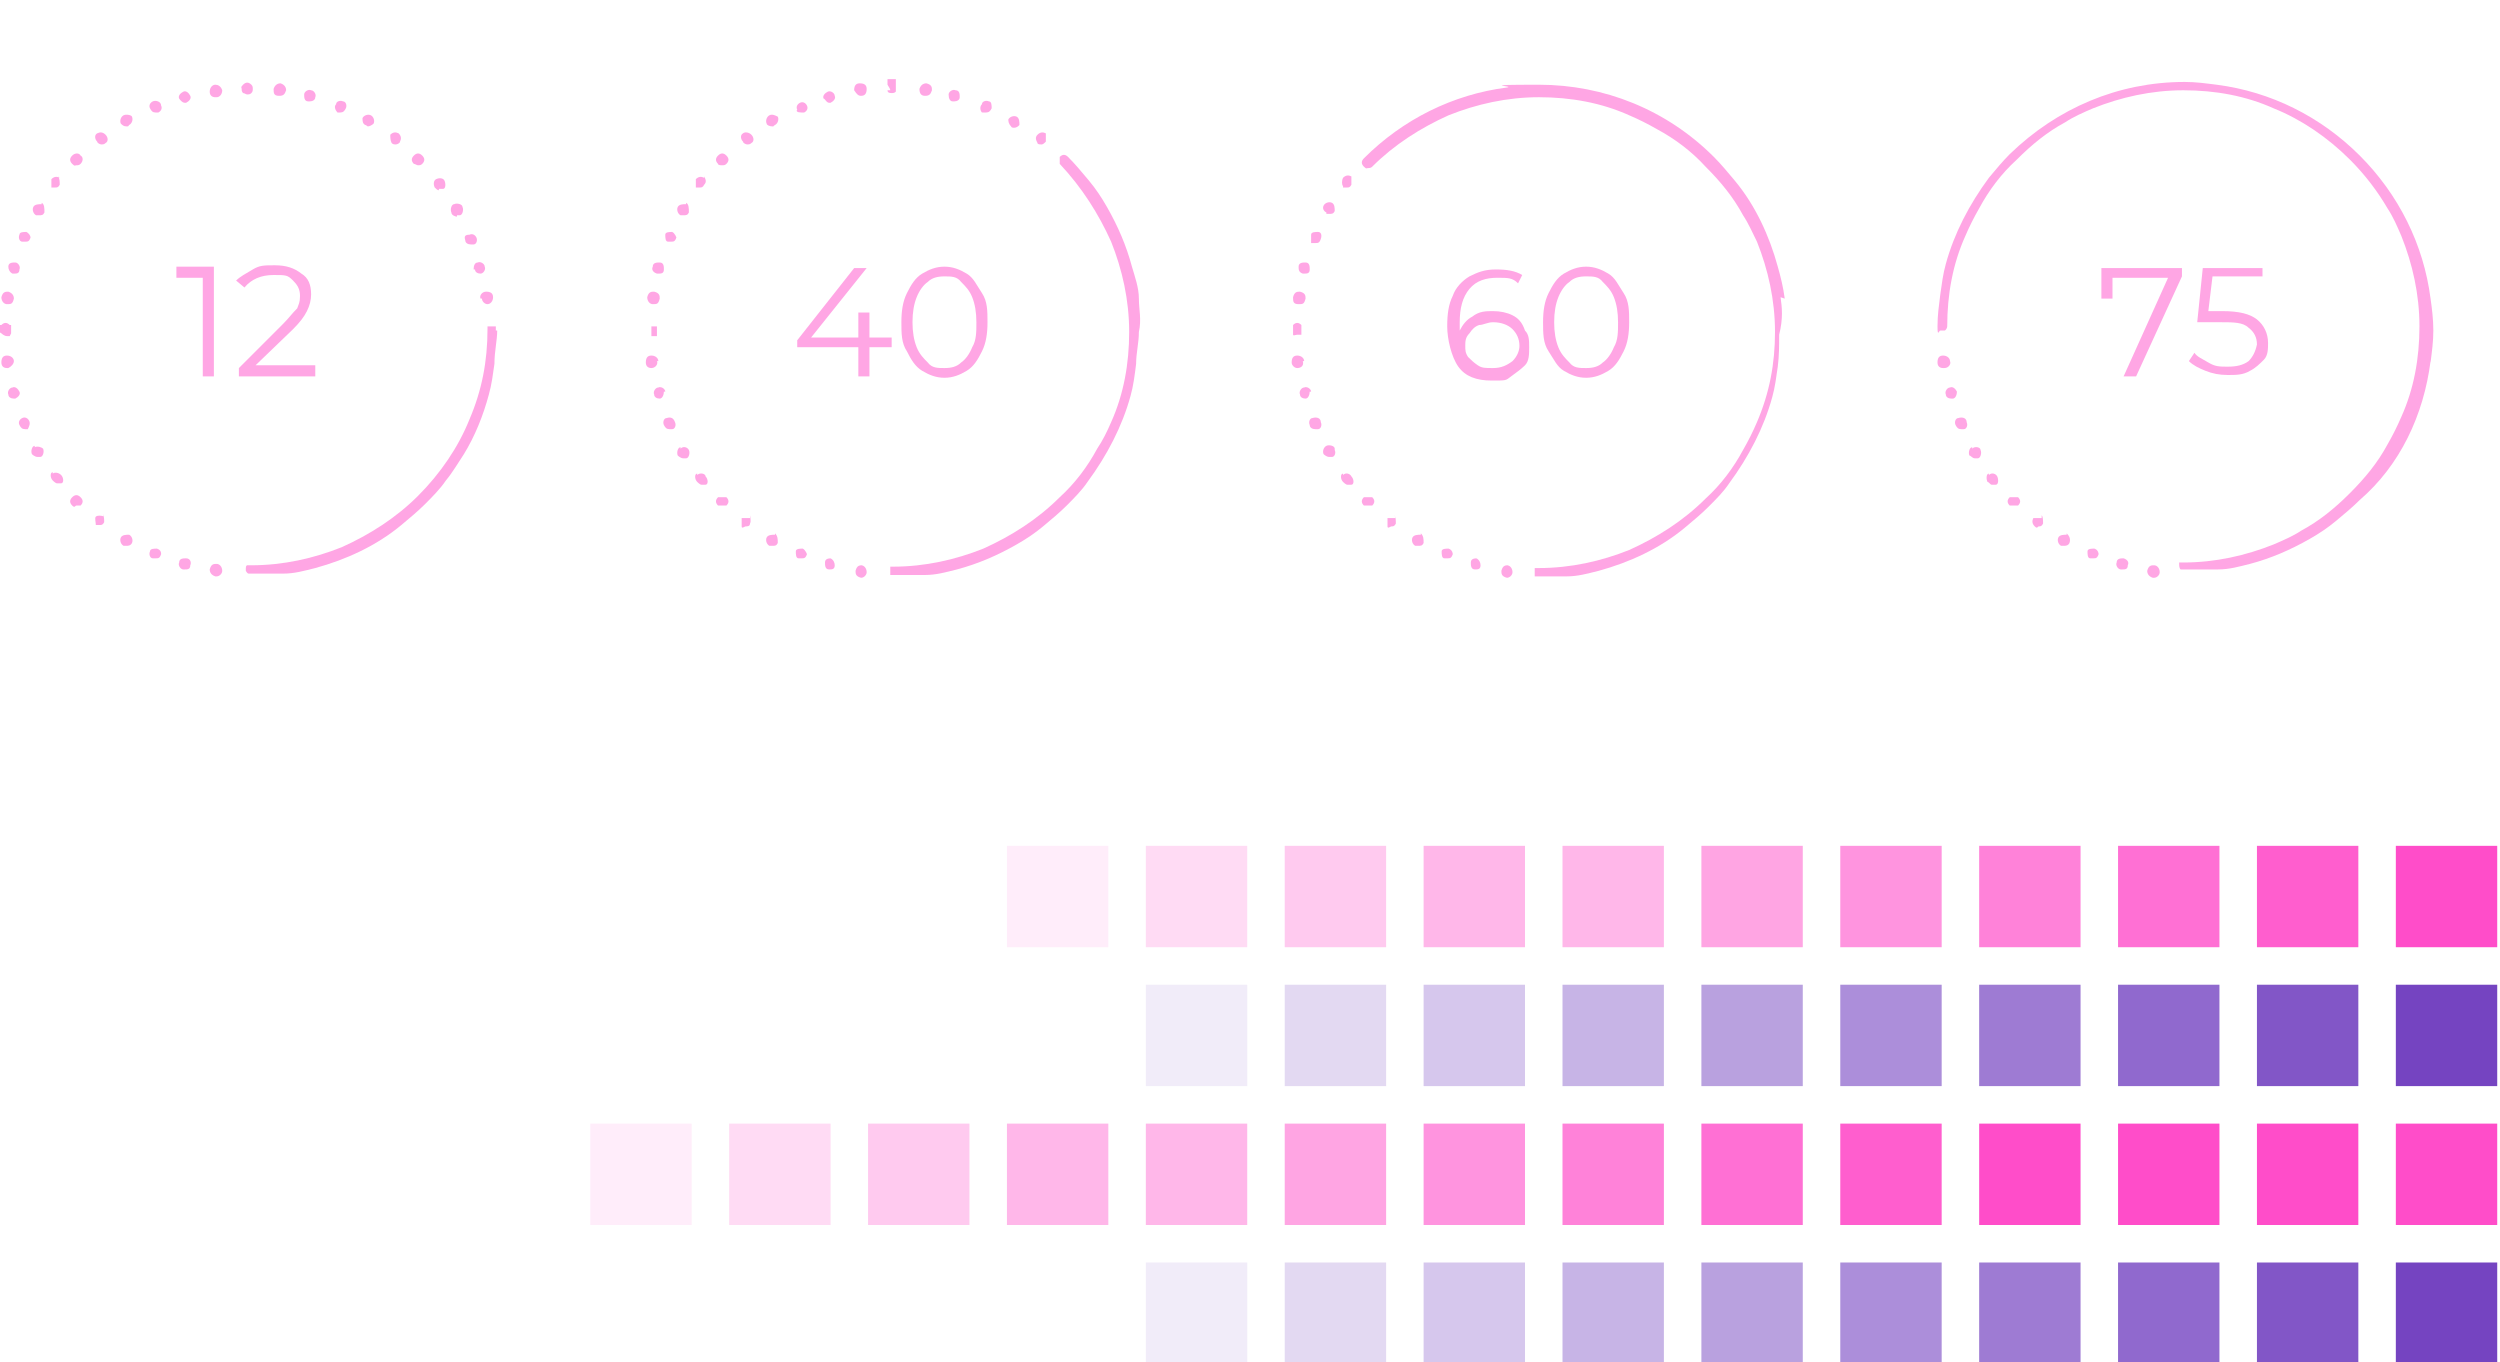 <?xml version="1.0" encoding="UTF-8"?>
<svg xmlns="http://www.w3.org/2000/svg" version="1.1" viewBox="0 0 180 98.1">
  <defs>
    <style>
      .cls-1, .cls-2, .cls-3, .cls-4, .cls-5, .cls-6, .cls-7, .cls-8, .cls-9, .cls-10 {
        fill: #7544c1;
      }

      .cls-2, .cls-3, .cls-4, .cls-5, .cls-6, .cls-7, .cls-8, .cls-9, .cls-10, .cls-11, .cls-12, .cls-13, .cls-14, .cls-15, .cls-16, .cls-17, .cls-18, .cls-19 {
        isolation: isolate;
      }

      .cls-2, .cls-15 {
        opacity: .2;
      }

      .cls-3, .cls-19 {
        opacity: .3;
      }

      .cls-4, .cls-14 {
        opacity: .4;
      }

      .cls-5, .cls-17 {
        opacity: .6;
      }

      .cls-6, .cls-20, .cls-16 {
        opacity: .5;
      }

      .cls-7, .cls-18 {
        opacity: .1;
      }

      .cls-8, .cls-12 {
        opacity: .8;
      }

      .cls-9, .cls-11 {
        opacity: .7;
      }

      .cls-10, .cls-13 {
        opacity: .9;
      }

      .cls-21, .cls-11, .cls-12, .cls-13, .cls-14, .cls-15, .cls-16, .cls-17, .cls-18, .cls-19 {
        fill: #ff4dc9;
      }
    </style>
  </defs>
  <!-- Generator: Adobe Illustrator 28.6.0, SVG Export Plug-In . SVG Version: 1.2.0 Build 709)  -->
  <g>
    <g id="Capa_1">
      <g class="cls-20">
        <path class="cls-21" d="M3.8,34c-.2,0-.2.4,0,.6,0,0,.2.2.3.2s.2,0,.3,0c.2,0,.2-.4,0-.6-.2-.2-.5-.2-.6-.1Z"/>
        <path class="cls-21" d="M7.5,37.2c-.2-.1-.5-.1-.6,0s0,.4,0,.6h0c0,0,.2,0,.3,0s.2,0,.3-.2c0-.2,0-.4-.1-.6Z"/>
        <path class="cls-21" d="M1.4,28.2c-.1-.2-.3-.4-.5-.3-.2,0-.4.3-.3.5,0,.2.2.3.4.3h.1c.2-.1.4-.3.3-.5Z"/>
        <path class="cls-21" d="M1,26c0-.2-.2-.4-.5-.4s-.4.2-.4.5.2.4.4.4h.1c.2-.1.4-.3.4-.5Z"/>
        <path class="cls-21" d="M2.1,30.3c-.1-.2-.3-.3-.5-.2s-.3.3-.2.5c.1.2.2.3.4.3h.2c.1-.2.2-.4.1-.6h0Z"/>
        <path class="cls-21" d="M2.5,32.1c-.2,0-.3.4-.2.6,0,0,.2.2.4.2s0,0,.2,0c.2,0,.3-.4.2-.6-.1-.1-.4-.2-.6-.1Z"/>
        <path class="cls-21" d="M5.2,35.8c-.2.2-.2.4,0,.6s.2,0,.3,0,.2,0,.3,0c.2-.2.2-.4,0-.6-.2-.2-.4-.2-.6,0Z"/>
        <path class="cls-21" d="M15.6,40.6c-.2,0-.4,0-.5.4,0,.2.1.4.4.5h.1c.2,0,.4-.2.4-.4,0-.3-.2-.5-.4-.5Z"/>
        <path class="cls-21" d="M11.3,39.5c-.2,0-.5,0-.5.2-.1.2,0,.5.2.5h.2c.2,0,.3,0,.4-.3,0-.1,0-.3-.3-.4Z"/>
        <path class="cls-21" d="M13.4,40.2c-.2,0-.5,0-.5.3-.1.2.1.5.3.5h.1c.2,0,.4,0,.4-.3.1-.2,0-.5-.3-.5Z"/>
        <path class="cls-21" d="M9.3,38.5c-.2,0-.5,0-.6.2s0,.5.2.6c.1,0,.1,0,.2,0s.3,0,.4-.2c.1-.2,0-.5-.2-.6Z"/>
        <path class="cls-21" d="M15.5,6.1c-.2,0-.4.2-.4.5s.2.4.4.4h.1c.2,0,.4-.2.4-.5-.1-.3-.3-.4-.5-.4Z"/>
        <path class="cls-21" d="M1.9,16.7c-.2,0-.5,0-.5.2-.1.2,0,.5.2.5h.2c.2,0,.3,0,.4-.3,0-.1-.1-.3-.3-.4Z"/>
        <path class="cls-21" d="M8.9,8.3c-.2.1-.3.4-.2.6.1.1.2.2.4.2s.1,0,.2-.1c.2-.1.3-.4.2-.6,0-.1-.4-.2-.6-.1Z"/>
        <path class="cls-21" d="M7,9.6c-.2.1-.2.4,0,.6,0,.1.2.2.3.2s.2,0,.3-.1c.2-.1.2-.4,0-.6-.2-.2-.4-.2-.6-.1Z"/>
        <path class="cls-21" d="M4.3,12.8c-.2-.1-.4-.1-.6.1,0,.2,0,.4,0,.6,0,0,.2,0,.3,0s.2,0,.3-.2c0-.2,0-.4-.1-.6Z"/>
        <path class="cls-21" d="M11,7.3c-.2.1-.3.3-.2.5s.2.3.4.3h.2c.2-.1.3-.3.2-.5,0-.3-.4-.4-.6-.3Z"/>
        <path class="cls-21" d="M3,14.7c-.2,0-.5,0-.6.2s0,.5.2.6c0,0,0,0,.2,0s.3,0,.4-.2c0-.3,0-.6-.2-.7Z"/>
        <path class="cls-21" d="M5.2,11.2c-.2.2-.2.4,0,.6s.2.1.3.1.2,0,.3-.1c.2-.2.2-.5,0-.6-.1-.2-.4-.2-.6,0Z"/>
        <path class="cls-21" d="M.9,19.7h.1c.2,0,.4,0,.4-.3.1-.2-.1-.5-.3-.5-.2,0-.5,0-.5.3,0,.2.1.4.3.5Z"/>
        <path class="cls-21" d="M13.3,7.4h.1c.2-.1.4-.3.3-.5-.1-.2-.3-.4-.5-.3s-.4.3-.3.5c0,0,.2.3.4.3Z"/>
        <path class="cls-21" d="M.5,21.9h0c.3,0,.4,0,.5-.4,0-.2-.1-.4-.4-.5-.2,0-.4,0-.5.4,0,.3.2.5.4.5Z"/>
        <path class="cls-21" d="M.5,24.2s.1,0,0,0q.1,0,.1,0h.1q0,0,.1-.2h0v-.2h0v-.2h0v-.2c0,0,0,0-.1,0-.2-.2-.4-.2-.6,0H0v.2H0v.2H0v.2H0Q0,23.9.1,24c0,0,.2.2.4.2,0,0,0,0,0,0Z"/>
        <path class="cls-21" d="M35.7,23.8q0,0,0,0c0,0,0-.2,0-.3h0c0,0-.2,0-.3,0s-.2,0-.3,0h0v.2h0c0,2.3-.4,4.4-1.3,6.5h0c-.8,2-2.1,3.9-3.7,5.5h0c-1.6,1.6-3.5,2.8-5.5,3.7h0c-2,.8-4.2,1.3-6.5,1.3s-.2,0-.3,0h0c0,0-.1,0-.1.2h0v.2h0c0,0,.1.2.2.2h.1c.8,0,1.5,0,2.3,0h.1c.8,0,1.5-.2,2.3-.4h0c2.2-.6,4.4-1.6,6.2-3.1h0c.6-.5,1.2-1,1.7-1.5h0c.5-.5,1.1-1.1,1.5-1.7h0c.5-.6.9-1.3,1.3-1.9h0c.8-1.3,1.4-2.8,1.8-4.3h0c.2-.7.3-1.5.4-2.2h0c0-.9.2-1.7.2-2.4h0Z"/>
        <path class="cls-21" d="M31.6,13.6c.1,0,.2,0,.3,0,.2,0,.2-.4.1-.6-.1-.2-.4-.2-.6-.1s-.2.4-.1.6c.1.1.2.2.3.2Z"/>
        <path class="cls-21" d="M32.9,15.5q0,0,.2,0c.2,0,.3-.4.2-.6,0-.2-.4-.3-.6-.2-.2,0-.3.4-.2.6,0,.2.3.3.4.3Z"/>
        <path class="cls-21" d="M34.7,21.5c0,.2.2.4.4.4h0c.2,0,.4-.2.4-.5s-.2-.4-.5-.4c-.3,0-.5.3-.4.5Z"/>
        <path class="cls-21" d="M33.5,17.3c0,.2.2.3.4.3h.2c.2,0,.3-.3.2-.5s-.3-.3-.5-.2c-.3,0-.4.1-.3.4h0Z"/>
        <path class="cls-21" d="M34.2,19.4c0,.2.2.3.4.3h0c.2,0,.4-.3.3-.5,0-.2-.3-.4-.5-.3-.2,0-.3.2-.3.5Z"/>
        <path class="cls-21" d="M30.1,11.9c.1,0,.2,0,.3-.1.2-.2.2-.4,0-.6s-.4-.2-.6,0-.2.4,0,.6c.1,0,.2.1.3.1Z"/>
        <path class="cls-21" d="M28.2,10.3c.1.1.2.1.3.1s.3-.1.3-.2c.1-.2.1-.4-.1-.6h0c-.2-.1-.4-.1-.6.1,0,.2,0,.4.1.6Z"/>
        <path class="cls-21" d="M20.1,6.9h0c.3,0,.4-.1.5-.4,0-.2-.1-.4-.4-.5-.2,0-.4.1-.5.4,0,.3,0,.5.4.5Z"/>
        <path class="cls-21" d="M22.2,7.3h.1c.2,0,.4-.1.4-.3.1-.2-.1-.5-.3-.5-.2-.1-.5.1-.5.3s0,.5.3.5Z"/>
        <path class="cls-21" d="M26.3,9c.1,0,.1.1.2.1s.3-.1.4-.2c.1-.2,0-.5-.2-.6s-.5,0-.6.2c0,.2,0,.4.2.5Z"/>
        <path class="cls-21" d="M24.3,8.1h.2c.2,0,.3-.1.4-.3.1-.2,0-.5-.2-.5-.2-.1-.5,0-.5.2-.2.2,0,.5.1.6Z"/>
        <path class="cls-21" d="M17.8,6.8c.1,0,.2,0,.3-.1.1-.1.1-.2.1-.3s0-.2-.1-.3c-.2-.2-.4-.2-.6,0s-.1.2-.1.3,0,.2.1.3c.1,0,.2.1.3.1Z"/>
        <polygon class="cls-21" points="15.4 27.1 15.4 19.2 12.7 19.2 12.7 20 14.6 20 14.6 27.1 15.4 27.1"/>
        <path class="cls-21" d="M20.4,23.3l-3.2,3.2v.6h5.5v-.8h-4.3l2.7-2.6c.5-.5.8-.9,1-1.3s.3-.8.3-1.2c0-.7-.2-1.2-.7-1.5-.5-.4-1.1-.6-1.9-.6s-1.1,0-1.6.3-.9.5-1.2.8l.6.5c.5-.6,1.2-.9,2.1-.9s1,0,1.4.4c.3.3.5.6.5,1.1s-.1.6-.2.9c-.4.4-.6.7-1,1.1Z"/>
        <path class="cls-21" d="M47.9,28.2c0-.2-.3-.4-.5-.3-.2,0-.4.3-.3.5,0,.2.2.3.4.3h0c.2,0,.3-.3.3-.5Z"/>
        <path class="cls-21" d="M47.4,26c0-.2-.2-.4-.5-.4s-.4.2-.4.5.2.4.4.4h0c.3,0,.5-.3.4-.5Z"/>
        <path class="cls-21" d="M59.9,40.2c-.2,0-.5,0-.5.3,0,.2,0,.5.3.5h0c.2,0,.4,0,.4-.3,0-.2-.1-.4-.3-.5Z"/>
        <path class="cls-21" d="M62.1,40.7c-.2,0-.4,0-.5.4,0,.2,0,.4.4.5h0c.2,0,.4-.2.4-.4,0-.3-.2-.5-.4-.5Z"/>
        <path class="cls-21" d="M57.8,39.5c-.2,0-.5,0-.5.2s0,.5.2.5h.2c.2,0,.3,0,.4-.3,0,0-.1-.3-.3-.4Z"/>
        <path class="cls-21" d="M55.8,38.5c-.2,0-.5,0-.6.2s0,.5.2.6c0,0,0,0,.2,0s.3,0,.4-.2c0-.3,0-.5-.2-.7Z"/>
        <path class="cls-21" d="M48,30.1c-.2,0-.3.3-.2.5s.2.3.4.3h.2c.2,0,.3-.3.2-.5-.1-.3-.3-.4-.6-.3Z"/>
        <path class="cls-21" d="M50.2,34.1c-.2,0-.2.4,0,.6,0,0,.2.2.3.2s.2,0,.3,0c.2,0,.2-.4,0-.6,0-.2-.4-.3-.6-.1Z"/>
        <path class="cls-21" d="M54,37.3c-.2,0-.4,0-.6,0,0,.2,0,.4,0,.6s.2,0,.3,0,.3,0,.3-.2c.1-.2,0-.5,0-.6Z"/>
        <path class="cls-21" d="M51.7,35.8c-.2.2-.2.4,0,.6,0,0,.2,0,.3,0s.2,0,.3,0c.2-.2.2-.4,0-.6-.2,0-.4,0-.6,0Z"/>
        <path class="cls-21" d="M49,32.2c-.2,0-.3.4-.2.6,0,0,.2.2.4.2s0,0,.2,0c.2,0,.3-.4.2-.6s-.4-.3-.6-.1Z"/>
        <path class="cls-21" d="M57.7,8.1h.2c.2-.1.3-.3.2-.5s-.3-.3-.5-.2c-.2.1-.3.3-.2.5-.1.1,0,.2.3.2Z"/>
        <path class="cls-21" d="M55.4,8.3c-.2.1-.3.4-.2.6,0,.1.2.2.4.2s0,0,.2-.1c.2-.1.3-.4.2-.6-.2-.1-.4-.2-.6-.1Z"/>
        <path class="cls-21" d="M62,6.9q0,0,0,0c.3,0,.4-.2.4-.5s-.2-.4-.5-.4-.4.2-.4.5c.2.3.3.4.5.4Z"/>
        <path class="cls-21" d="M47,21.9h0c.3,0,.4,0,.5-.4,0-.2,0-.4-.4-.5-.2,0-.4,0-.5.4,0,.3.2.5.4.5Z"/>
        <path class="cls-21" d="M47.4,19.7h0c.2,0,.4,0,.4-.3,0-.2,0-.5-.3-.5-.2,0-.5,0-.5.3-.1.2,0,.4.3.5Z"/>
        <path class="cls-21" d="M50.7,12.8c-.2-.1-.4-.1-.6.1,0,.2,0,.4,0,.6,0,0,.2,0,.3,0s.2,0,.3-.2c.2-.2.1-.4,0-.6Z"/>
        <path class="cls-21" d="M48.4,16.7c-.2,0-.5,0-.5.2,0,.2,0,.5.2.5h.2c.2,0,.3,0,.4-.3,0,0-.1-.3-.3-.4Z"/>
        <path class="cls-21" d="M59.8,7.4h0c.2-.1.4-.3.3-.5,0-.2-.3-.4-.5-.3s-.4.3-.3.5c.1,0,.2.3.4.3Z"/>
        <path class="cls-21" d="M51.7,11.2c-.2.2-.2.4,0,.6,0,.1.2.1.3.1s.2,0,.3-.1c.2-.2.2-.4,0-.6-.2-.2-.4-.2-.6,0Z"/>
        <path class="cls-21" d="M49.4,14.7c-.2,0-.5,0-.6.2s0,.5.2.6c0,0,0,0,.2,0s.3,0,.4-.2c0-.3,0-.6-.2-.7Z"/>
        <path class="cls-21" d="M53.5,9.6c-.2.1-.2.4,0,.6,0,.1.2.2.3.2s.2,0,.3-.1c.2-.1.2-.4,0-.6-.2-.2-.5-.2-.6-.1Z"/>
        <path class="cls-21" d="M46.7,24.2q0,0,0,0h.6q0,0,0-.2c0,0,0,0,0,0h0v-.2c0,0,0-.2,0-.3h0c0-.2,0,0,0,0h0c0,0-.3,0-.4,0,0,0,0,.2,0,.3h0v.2h0c0,.2,0,0,0,.2t.1,0h0Z"/>
        <path class="cls-21" d="M66.6,6.9h0c.3,0,.4-.1.5-.4,0-.2,0-.4-.4-.5-.2,0-.4.1-.5.4,0,.3.1.5.4.5Z"/>
        <path class="cls-21" d="M70.8,8.1h.2c.2,0,.3-.1.4-.3,0-.2,0-.5-.2-.5-.2-.1-.5,0-.5.2-.2.2-.1.5,0,.6Z"/>
        <path class="cls-21" d="M72.8,9.1c0,0,0,.1.2.1s.3-.1.4-.2c0-.2,0-.5-.2-.6s-.5,0-.6.2c0,.1,0,.3.2.5Z"/>
        <path class="cls-21" d="M74.7,10.3c0,.1.2.1.3.1s.2-.1.3-.2c0-.2,0-.4,0-.6-.2-.1-.4-.1-.6.1s-.1.4,0,.6Z"/>
        <path class="cls-21" d="M68.7,7.3h0c.2,0,.4-.1.4-.3,0-.2,0-.5-.3-.5-.2-.1-.5.1-.5.3,0,.3.1.5.3.5Z"/>
        <path class="cls-21" d="M63.9,6.5c0,0,0,0,0,0h0c0,.2.2.2.3.2s.2,0,.3-.1h0v-.2h0v-.2h0v-.2h0c0-.2,0-.1,0-.2h0q0-.1,0-.1h-.6c0,.2,0,.1,0,.2h0v.2h0q.2.3.2.4h0Z"/>
        <path class="cls-21" d="M82,21.5h0q0-.1,0,0c0-.8-.3-1.6-.5-2.3h0c-.4-1.5-1-2.9-1.8-4.3h0c-.4-.7-.8-1.3-1.3-1.9h0c-.5-.6-1-1.2-1.5-1.7-.2-.2-.4-.2-.6,0,0,0,0,.1,0,.1,0,.1,0,.3,0,.4h0c1.6,1.7,2.8,3.6,3.7,5.6h0c.8,2,1.3,4.2,1.3,6.5s-.4,4.5-1.3,6.5h0c-.3.7-.6,1.3-1,1.9h0c-.7,1.3-1.6,2.5-2.7,3.5-1.6,1.6-3.5,2.8-5.5,3.7h0c-2,.8-4.2,1.3-6.5,1.3h-.2c0,0,0,.2,0,.2h0v.2h0v.2h0q0,0,.2,0h0c.8,0,1.5,0,2.3,0h0c.8,0,1.5-.2,2.3-.4h0c1.5-.4,2.9-1,4.3-1.8h0c.7-.4,1.3-.8,1.9-1.3h0c.6-.5,1.2-1,1.7-1.5s1.1-1.1,1.5-1.7h0c1.4-1.9,2.5-4,3.1-6.2h0c.2-.7.3-1.5.4-2.3h0c0-.8.2-1.5.2-2.3.2-.9,0-1.6,0-2.4Z"/>
        <polygon class="cls-21" points="64.2 24.3 62.6 24.3 62.6 22.5 61.8 22.5 61.8 24.3 58.4 24.3 62.4 19.3 61.5 19.3 57.4 24.5 57.4 25 61.8 25 61.8 27.1 62.6 27.1 62.6 25 64.2 25 64.2 24.3"/>
        <path class="cls-21" d="M66.4,26.7c.5.3,1,.5,1.6.5s1.1-.2,1.6-.5.8-.8,1.1-1.4c.3-.6.4-1.3.4-2.1s0-1.5-.4-2.1-.6-1.1-1.1-1.4c-.5-.3-1-.5-1.6-.5s-1.1.2-1.6.5-.8.8-1.1,1.4-.4,1.3-.4,2.1,0,1.5.4,2.1c.3.6.6,1.1,1.1,1.4ZM66,21.4c.2-.5.5-.9.8-1.1.3-.3.7-.4,1.2-.4s.9,0,1.2.4c.3.3.6.6.8,1.1s.3,1.1.3,1.8,0,1.3-.3,1.8c-.2.5-.5.9-.8,1.1-.3.3-.7.4-1.2.4s-.9,0-1.2-.4c-.3-.3-.6-.6-.8-1.1-.2-.5-.3-1.1-.3-1.8s.1-1.3.3-1.8Z"/>
        <path class="cls-21" d="M94.5,17.5h.2c.2,0,.3,0,.4-.3s0-.5-.2-.5c-.2,0-.5,0-.5.2s0,.5,0,.6Z"/>
        <path class="cls-21" d="M93.9,19.7h0c.2,0,.4,0,.4-.3,0-.2,0-.5-.3-.5-.2,0-.5,0-.5.3,0,.2,0,.4.3.5Z"/>
        <path class="cls-21" d="M93.5,21.9h0c.3,0,.4,0,.5-.4,0-.2,0-.4-.4-.5-.2,0-.4,0-.5.4,0,.3,0,.5.4.5Z"/>
        <path class="cls-21" d="M95.5,15.4c0,0,0,0,.2,0s.3,0,.4-.2c0-.2,0-.5-.2-.6s-.5,0-.6.2c-.1.2,0,.4.2.5Z"/>
        <path class="cls-21" d="M96.7,13.5c0,0,.2,0,.3,0s.2,0,.3-.2c0-.2,0-.4,0-.6-.2-.1-.4-.1-.6.1-.1.2-.1.5,0,.6Z"/>
        <path class="cls-21" d="M96.7,34.1c-.2,0-.2.4,0,.6,0,0,.2.2.3.2s.2,0,.3,0c.2,0,.2-.4,0-.6-.1-.2-.4-.3-.6-.1Z"/>
        <path class="cls-21" d="M98.2,35.8c-.2.2-.2.4,0,.6h0c0,0,.2,0,.3,0s.2,0,.3,0c.2-.2.2-.4,0-.6-.2,0-.4,0-.6,0Z"/>
        <path class="cls-21" d="M94.5,30.1c-.2,0-.3.3-.2.5,0,.2.2.3.4.3h.2c.2,0,.3-.3.2-.5,0-.3-.3-.4-.6-.3Z"/>
        <path class="cls-21" d="M100.5,37.3c-.2,0-.4,0-.6,0,0,.2,0,.4,0,.6s.2,0,.3,0,.2,0,.3-.2c0-.2,0-.5-.1-.6Z"/>
        <path class="cls-21" d="M94.4,28.2c0-.2-.3-.4-.5-.3-.2,0-.4.3-.3.5,0,.2.2.3.4.3h0c.2,0,.3-.3.3-.5Z"/>
        <path class="cls-21" d="M96.1,32.3c0-.2-.4-.3-.6-.2s-.3.4-.2.6c0,0,.2.2.4.2s0,0,.2,0c.2,0,.3-.3.2-.5h0Z"/>
        <path class="cls-21" d="M108.6,40.7h0c-.2,0-.4,0-.5.4,0,.2,0,.4.4.5h0c.2,0,.4-.2.4-.4,0-.3-.2-.5-.4-.5Z"/>
        <path class="cls-21" d="M93.9,26h0c0-.2-.2-.4-.5-.4s-.4.2-.4.5h0c0,.2.2.4.4.4h0c.3,0,.5-.2.4-.5Z"/>
        <path class="cls-21" d="M104.3,39.5c-.2,0-.5,0-.5.2,0,.2,0,.5.2.5h.2c.2,0,.3,0,.4-.3,0,0,0-.3-.3-.4Z"/>
        <path class="cls-21" d="M106.4,40.2c-.2,0-.5,0-.5.3,0,.2,0,.5.3.5h0c.2,0,.4,0,.4-.3,0-.2-.1-.4-.3-.5Z"/>
        <path class="cls-21" d="M102.3,38.5c-.2,0-.5,0-.6.2s0,.5.2.6h0c0,0,0,0,.2,0s.3,0,.4-.2c0-.3,0-.5-.2-.7Z"/>
        <path class="cls-21" d="M93.7,24.1c0,0,0-.2,0-.3h0v-.2h0c0-.2,0,0,0-.2-.2-.2-.4-.2-.6,0h0v.2h0v.2c0,0,0,.2,0,.3s.2,0,.3,0c0,0,.2,0,.3,0Z"/>
        <path class="cls-21" d="M128.5,21.5h0q0-.1,0,0c-.1-.8-.3-1.6-.5-2.3h0c-.6-2.2-1.6-4.4-3.1-6.2h0c-.5-.6-1-1.2-1.5-1.7-3.4-3.4-7.9-5.2-12.6-5.2s-1.6.1-2.3.2h0c-3.9.5-7.5,2.3-10.3,5.1h0c-.2.2-.2.4,0,.6s.2.1.3.1.2,0,.3-.1h0c1.6-1.6,3.5-2.8,5.5-3.7h0c2-.8,4.2-1.3,6.5-1.3h0c2.3,0,4.5.4,6.5,1.3h0c.7.3,1.3.6,2,1h0c1.3.7,2.5,1.6,3.5,2.7,1.1,1.1,2,2.2,2.7,3.5h0c.4.6.7,1.3,1,1.9h0c.8,2,1.3,4.2,1.3,6.5s-.4,4.4-1.3,6.5h0c-.3.7-.6,1.3-1,2h0c-.7,1.3-1.6,2.5-2.7,3.5-1.6,1.6-3.5,2.8-5.5,3.7h0c-2,.8-4.2,1.3-6.5,1.3s-.2,0-.3,0h0c0,0,0,.2,0,.3h0c0,.2,0,.2,0,.3h0q0,0,0,0c.8,0,1.5,0,2.3,0h0c.8,0,1.5-.2,2.3-.4h0c2.2-.6,4.4-1.6,6.2-3.1h0c.6-.5,1.2-1,1.7-1.5h0c.6-.6,1.1-1.1,1.5-1.7h0c1.4-1.9,2.5-4,3.1-6.2h0c.2-.7.3-1.5.4-2.2h0c.1-.8.1-1.5.1-2.3.3-1.2.2-2,.1-2.7Z"/>
        <path class="cls-21" d="M108.9,22.7c-.4-.2-.9-.3-1.4-.3s-1,0-1.5.4c-.4.2-.7.6-.9,1v-.6c0-1,.2-1.8.7-2.4s1.2-.8,2-.8,1.1,0,1.5.4l.3-.6c-.5-.3-1.1-.4-1.9-.4s-1.3.2-1.9.5c-.5.3-1,.8-1.2,1.4-.3.6-.4,1.3-.4,2.2s.3,2.2.8,2.9,1.3,1,2.4,1,1,0,1.4-.3.7-.5,1-.8.3-.8.3-1.3,0-.9-.3-1.2c-.2-.6-.5-.9-.9-1.1ZM108.9,26c-.4.3-.8.5-1.4.5s-.8,0-1.1-.2c-.3-.2-.5-.4-.7-.6-.2-.3-.2-.5-.2-.8s0-.6.3-.9c.2-.3.4-.5.7-.6.3,0,.6-.2,1-.2.6,0,1.1.2,1.4.5s.5.7.5,1.2c0,.4-.2.8-.5,1.1Z"/>
        <path class="cls-21" d="M112.6,26.7c.5.3,1,.5,1.6.5s1.1-.2,1.6-.5.8-.8,1.1-1.4c.3-.6.4-1.3.4-2.1s0-1.5-.4-2.1-.6-1.1-1.1-1.4c-.5-.3-1-.5-1.6-.5s-1.1.2-1.6.5-.8.8-1.1,1.4-.4,1.3-.4,2.1,0,1.5.4,2.1.6,1.1,1.1,1.4ZM112.2,21.4c.2-.5.5-.9.8-1.1.3-.3.7-.4,1.2-.4s.9,0,1.2.4c.3.3.6.6.8,1.1s.3,1.1.3,1.8,0,1.3-.3,1.8c-.2.5-.5.9-.8,1.1-.3.3-.7.4-1.2.4s-.9,0-1.2-.4c-.3-.3-.6-.6-.8-1.1s-.3-1.1-.3-1.8c0-.7.1-1.3.3-1.8Z"/>
        <path class="cls-21" d="M175,26.1c.1-.8.2-1.5.2-2.3h0c0-.8-.1-1.6-.2-2.3h0c-.5-3.9-2.3-7.5-5.1-10.3h0c-2.8-2.8-6.4-4.6-10.3-5.1h0c-.8-.1-1.5-.2-2.3-.2-4.8,0-9.2,1.9-12.6,5.2h0c-.5.5-1,1.1-1.5,1.7h0c-1.4,1.9-2.5,4-3.1,6.2h0c-.2.7-.3,1.5-.4,2.2h0c-.1.8-.2,1.5-.2,2.3s.1.3.2.3h.3c.1,0,.2-.2.2-.3,0-2.3.4-4.5,1.3-6.5h0c.3-.7.6-1.3,1-2h0c.7-1.3,1.6-2.5,2.7-3.5,1.1-1.1,2.2-2,3.5-2.7h0c.6-.4,1.3-.7,2-1h0c2-.8,4.2-1.3,6.5-1.3h0c2.3,0,4.5.4,6.5,1.3h0c2,.8,3.9,2.1,5.5,3.7,1.1,1.1,2,2.3,2.7,3.5h0c.4.6.7,1.3,1,2h0c.8,2,1.3,4.2,1.3,6.5h0c0,2.3-.4,4.5-1.3,6.5h0c-.3.7-.6,1.3-1,2h0c-.7,1.3-1.6,2.4-2.7,3.5h0c-1.1,1.1-2.2,2-3.5,2.7h0c-.6.4-1.3.7-2,1h0c-2,.8-4.2,1.3-6.5,1.3s-.2,0-.2,0h-.1v.2c0,0,0,.2.1.3h.1q0,0,.1,0h.1c.8,0,1.5,0,2.3,0h.1c.8,0,1.5-.2,2.3-.4h0c1.5-.4,2.9-1,4.3-1.8h0c.7-.4,1.3-.8,1.9-1.3h0c.6-.5,1.2-1,1.7-1.5,2.9-2.5,4.6-6.1,5.1-10h0Z"/>
        <path class="cls-21" d="M147,37.3c-.2,0-.4,0-.6,0-.1.2-.1.4.1.6s.2,0,.3,0,.2,0,.3-.2c0-.2,0-.5-.1-.6Z"/>
        <path class="cls-21" d="M148.8,38.5c-.2,0-.5,0-.6.2s0,.5.2.6c.1,0,.1,0,.2,0s.3,0,.4-.2c.1-.3,0-.5-.2-.7Z"/>
        <path class="cls-21" d="M150.8,39.5c-.2,0-.5,0-.5.2s0,.5.2.5h.2c.2,0,.3,0,.4-.3,0,0,0-.3-.3-.4Z"/>
        <path class="cls-21" d="M155.1,40.7c-.2,0-.4,0-.5.4,0,.2.1.4.4.5h.1c.2,0,.4-.2.4-.4,0-.3-.2-.5-.4-.5Z"/>
        <path class="cls-21" d="M152.9,40.2c-.2,0-.5,0-.5.3-.1.2.1.5.3.5h.1c.2,0,.4,0,.4-.3.1-.2,0-.4-.3-.5Z"/>
        <path class="cls-21" d="M140.4,26c0-.2-.2-.4-.5-.4s-.4.2-.4.5.2.4.4.4h.1c.3,0,.5-.3.4-.5Z"/>
        <path class="cls-21" d="M144.7,35.8c-.2.2-.2.4,0,.6.1,0,.2,0,.3,0s.2,0,.3,0c.2-.2.2-.4,0-.6-.2,0-.4,0-.6,0Z"/>
        <path class="cls-21" d="M143.2,34.1c-.2,0-.2.4-.1.6.1,0,.2.2.3.2s.2,0,.3,0c.2,0,.2-.4.1-.6-.1-.2-.4-.3-.6-.1Z"/>
        <path class="cls-21" d="M140.9,28.2c-.1-.2-.3-.4-.5-.3-.2,0-.4.3-.3.5,0,.2.2.3.4.3h.1c.2,0,.3-.3.3-.5Z"/>
        <path class="cls-21" d="M141,30.1c-.2,0-.3.3-.2.5s.2.3.4.3h.2c.2,0,.3-.3.2-.5,0-.3-.3-.4-.6-.3Z"/>
        <path class="cls-21" d="M142,32.2c-.2,0-.3.4-.2.6.1,0,.2.2.4.2s.1,0,.2,0c.2,0,.3-.4.2-.6,0-.2-.4-.3-.6-.1Z"/>
        <polygon class="cls-21" points="157.1 19.3 151.3 19.3 151.3 21.5 152.1 21.5 152.1 20 156.1 20 152.9 27.1 153.8 27.1 157.1 19.9 157.1 19.3"/>
        <path class="cls-21" d="M161.9,26c-.4.3-.9.4-1.5.4s-.9,0-1.4-.3-.8-.4-1-.7l-.4.6c.3.3.7.5,1.2.7s1,.3,1.6.3,1.1,0,1.6-.3c.4-.2.7-.5,1-.8s.3-.8.3-1.2c0-.7-.3-1.3-.8-1.7s-1.3-.6-2.5-.6h-1l.3-2.5h3.6v-.6h-4.3l-.4,3.9h1.7c.9,0,1.6,0,2,.4.4.3.6.7.6,1.2-.1.5-.3.9-.6,1.2Z"/>
      </g>
      <g>
        <g>
          <rect class="cls-21" x="172.5" y="60.9" width="7.3" height="7.3"/>
          <rect class="cls-13" x="162.5" y="60.9" width="7.3" height="7.3"/>
          <rect class="cls-12" x="152.5" y="60.9" width="7.3" height="7.3"/>
          <rect class="cls-11" x="142.5" y="60.9" width="7.3" height="7.3"/>
          <rect class="cls-17" x="132.5" y="60.9" width="7.3" height="7.3"/>
          <rect class="cls-16" x="122.5" y="60.9" width="7.3" height="7.3"/>
          <rect class="cls-14" x="112.5" y="60.9" width="7.3" height="7.3"/>
          <rect class="cls-14" x="102.5" y="60.9" width="7.3" height="7.3"/>
          <rect class="cls-19" x="92.5" y="60.9" width="7.3" height="7.3"/>
          <rect class="cls-15" x="82.5" y="60.9" width="7.3" height="7.3"/>
          <rect class="cls-18" x="72.5" y="60.9" width="7.3" height="7.3"/>
        </g>
        <g>
          <rect class="cls-21" x="142.5" y="80.9" width="7.3" height="7.3"/>
          <rect class="cls-21" x="152.5" y="80.9" width="7.3" height="7.3"/>
          <rect class="cls-21" x="162.5" y="80.9" width="7.3" height="7.3"/>
          <rect class="cls-21" x="172.5" y="80.9" width="7.3" height="7.3"/>
          <rect class="cls-13" x="132.5" y="80.9" width="7.3" height="7.3"/>
          <rect class="cls-12" x="122.5" y="80.9" width="7.3" height="7.3"/>
          <rect class="cls-11" x="112.5" y="80.9" width="7.3" height="7.3"/>
          <rect class="cls-17" x="102.5" y="80.9" width="7.3" height="7.3"/>
          <rect class="cls-16" x="92.5" y="80.9" width="7.3" height="7.3"/>
          <rect class="cls-14" x="82.5" y="80.9" width="7.3" height="7.3"/>
          <rect class="cls-14" x="72.5" y="80.9" width="7.3" height="7.3"/>
          <rect class="cls-19" x="62.5" y="80.9" width="7.3" height="7.3"/>
          <rect class="cls-15" x="52.5" y="80.9" width="7.3" height="7.3"/>
          <rect class="cls-18" x="42.5" y="80.9" width="7.3" height="7.3"/>
        </g>
        <g>
          <rect class="cls-1" x="172.5" y="90.9" width="7.3" height="7.3"/>
          <rect class="cls-10" x="162.5" y="90.9" width="7.3" height="7.3"/>
          <rect class="cls-8" x="152.5" y="90.9" width="7.3" height="7.3"/>
          <rect class="cls-9" x="142.5" y="90.9" width="7.3" height="7.3"/>
          <rect class="cls-5" x="132.5" y="90.9" width="7.3" height="7.3"/>
          <rect class="cls-6" x="122.5" y="90.9" width="7.3" height="7.3"/>
          <rect class="cls-4" x="112.5" y="90.9" width="7.3" height="7.3"/>
          <rect class="cls-3" x="102.5" y="90.9" width="7.3" height="7.3"/>
          <rect class="cls-2" x="92.5" y="90.9" width="7.3" height="7.3"/>
          <rect class="cls-7" x="82.5" y="90.9" width="7.3" height="7.3"/>
        </g>
        <g>
          <rect class="cls-1" x="172.5" y="70.9" width="7.3" height="7.3"/>
          <rect class="cls-10" x="162.5" y="70.9" width="7.3" height="7.3"/>
          <rect class="cls-8" x="152.5" y="70.9" width="7.3" height="7.3"/>
          <rect class="cls-9" x="142.5" y="70.9" width="7.3" height="7.3"/>
          <rect class="cls-5" x="132.5" y="70.9" width="7.3" height="7.3"/>
          <rect class="cls-6" x="122.5" y="70.9" width="7.3" height="7.3"/>
          <rect class="cls-4" x="112.5" y="70.9" width="7.3" height="7.3"/>
          <rect class="cls-3" x="102.5" y="70.9" width="7.3" height="7.3"/>
          <rect class="cls-2" x="92.5" y="70.9" width="7.3" height="7.3"/>
          <rect class="cls-7" x="82.5" y="70.9" width="7.3" height="7.3"/>
        </g>
      </g>
    </g>
  </g>
</svg>